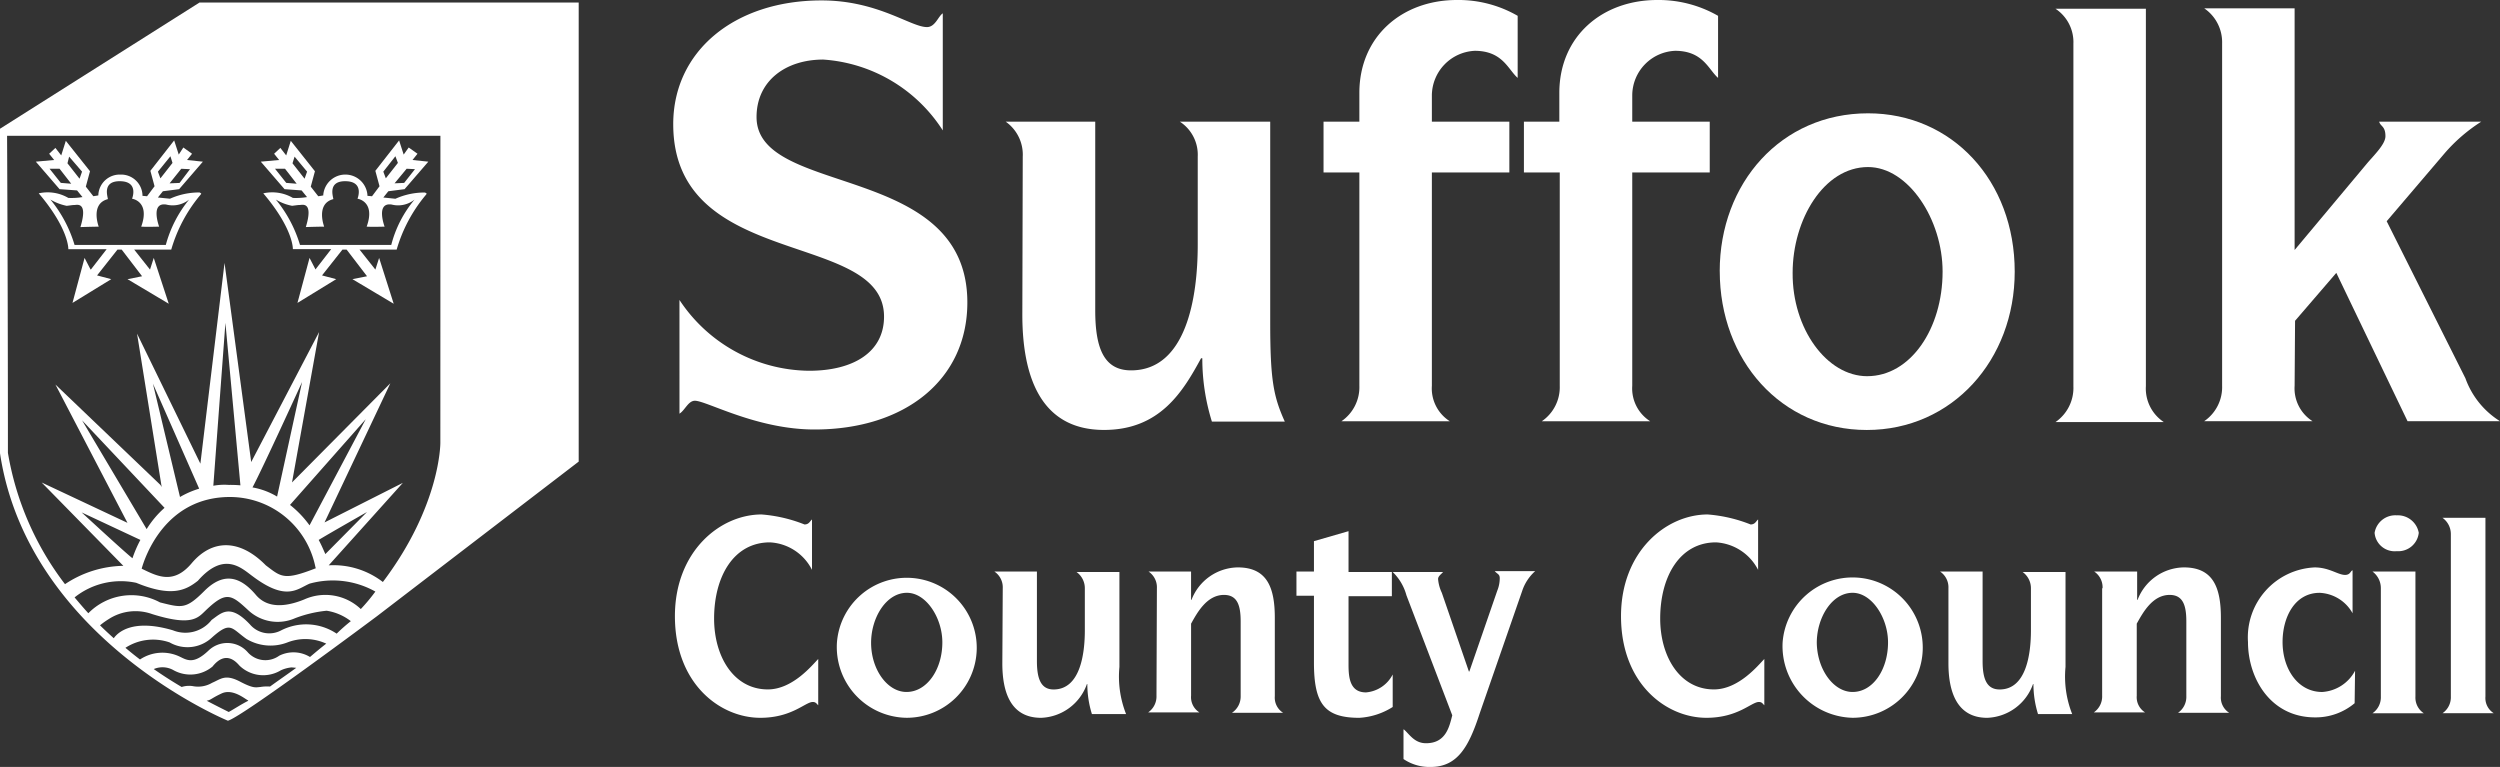 <svg id="Group_182" data-name="Group 182" xmlns="http://www.w3.org/2000/svg" xmlns:xlink="http://www.w3.org/1999/xlink" width="150" height="46.017" viewBox="0 0 150 46.017">
  <rect x="0" y="0" width="150" height="46.017" fill="#333333" stroke="none"/>
  <defs>
    <clipPath id="clip-path">
      <rect id="Rectangle_42" data-name="Rectangle 42" width="150" height="46.017" fill="none"/>
    </clipPath>
  </defs>
  <g id="Group_30" data-name="Group 30" clip-path="url(#clip-path)">
    <path id="Path_288" data-name="Path 288" d="M161.975,18.072a9.428,9.428,0,0,0,7.774,4.249c2.675,0,4.5-1.125,4.5-3.249,0-5.224-12.648-2.75-12.648-11.548C161.6,3.149,165.274.1,170.5.1c3.374,0,5.349,1.6,6.324,1.6.5,0,.675-.65.95-.825V7.9A9.254,9.254,0,0,0,170.6,3.649c-2.25,0-4,1.275-4,3.449,0,4.824,12.648,2.675,12.648,11.123,0,4.624-3.724,7.624-9.173,7.624-3.474,0-6.474-1.725-7.174-1.725-.4,0-.6.575-.925.775Z" transform="translate(-121.207 -0.075)" fill="#fff"/>
    <path id="Path_289" data-name="Path 289" d="M242.425,31.3a2.419,2.419,0,0,0-1.025-2.1h5.374V40.523c0,2.275.525,3.6,2.15,3.6,3.324,0,4-4.4,4-7.524V31.3a2.368,2.368,0,0,0-1.075-2.1h5.424V41.248c0,3.474.2,4.449.875,5.949h-4.374a12.709,12.709,0,0,1-.575-3.8h-.075c-1.075,1.975-2.45,4.3-5.824,4.3-3.874,0-4.9-3.324-4.9-6.924Z" transform="translate(-181.06 -21.901)" fill="#fff"/>
    <path id="Path_290" data-name="Path 290" d="M319.85,10.348H317.7V7.3h2.15V5.574c0-3.4,2.575-5.574,5.849-5.574a7.105,7.105,0,0,1,3.649.95V4.674c-.575-.5-.9-1.625-2.575-1.625A2.7,2.7,0,0,0,324.2,5.7V7.3h4.649v3.049H324.2v12.8a2.332,2.332,0,0,0,1.075,2.125h-6.5a2.475,2.475,0,0,0,1.075-2.125Z" transform="translate(-238.288)" fill="#fff"/>
    <path id="Path_291" data-name="Path 291" d="M367.925,10.348H365.8V7.3h2.125V5.574C367.925,2.175,370.5,0,373.8,0a7.169,7.169,0,0,1,3.649.95V4.674c-.575-.5-.9-1.625-2.575-1.625A2.686,2.686,0,0,0,372.3,5.7V7.3h4.649v3.049H372.3v12.8a2.332,2.332,0,0,0,1.075,2.125h-6.5a2.475,2.475,0,0,0,1.075-2.125v-12.8Z" transform="translate(-274.365)" fill="#fff"/>
    <path id="Path_292" data-name="Path 292" d="M421.649,42.972c2.6,0,4.524-2.85,4.524-6.274,0-3.124-2.05-6.274-4.474-6.274-2.65,0-4.524,3.149-4.524,6.349-.025,3.349,2.05,6.2,4.474,6.2m-8.849-6.3c0-5.274,3.674-9.473,8.9-9.473,5.049,0,8.8,4.049,8.8,9.5,0,5.3-3.749,9.5-8.874,9.5-5.149,0-8.824-4.2-8.824-9.523" transform="translate(-309.617 -20.401)" fill="#fff"/>
    <path id="Path_293" data-name="Path 293" d="M494.475,4.2A2.4,2.4,0,0,0,493.4,2.1h5.424V24.746A2.413,2.413,0,0,0,499.9,26.9h-6.5a2.49,2.49,0,0,0,1.075-2.15Z" transform="translate(-370.071 -1.575)" fill="#fff"/>
    <path id="Path_294" data-name="Path 294" d="M534.524,24.646a2.332,2.332,0,0,0,1.075,2.125h-6.5a2.475,2.475,0,0,0,1.075-2.125V4.1A2.46,2.46,0,0,0,529.1,2h5.424V16.5l4.349-5.2c.425-.5,1.1-1.15,1.1-1.625,0-.625-.3-.575-.375-.875h6.124a9.967,9.967,0,0,0-2.2,1.9l-3.474,4.074,4.724,9.423a5.041,5.041,0,0,0,2.075,2.575H541.3l-4.274-8.9-2.475,2.875Z" transform="translate(-396.847 -1.5)" fill="#fff"/>
    <path id="Path_295" data-name="Path 295" d="M170.6,134.948c-.1-.1-.15-.2-.325-.2-.45,0-1.25.95-3.149.95-2.4,0-5.124-2.025-5.124-6.1,0-3.874,2.7-6.1,5.2-6.1a8.763,8.763,0,0,1,2.575.6c.275,0,.325-.2.45-.3v3.024a3,3,0,0,0-2.525-1.65c-2.175,0-3.349,2.05-3.349,4.574,0,2.275,1.175,4.249,3.224,4.249,1.5,0,2.675-1.475,3.024-1.825Z" transform="translate(-121.507 -92.63)" fill="#fff"/>
    <path id="Path_296" data-name="Path 296" d="M205.074,143.749c1.225,0,2.15-1.35,2.15-2.975,0-1.475-.975-2.975-2.125-2.975-1.25,0-2.15,1.5-2.15,3,0,1.6.975,2.95,2.125,2.95m-4.174-2.975a4.2,4.2,0,1,1,4.174,4.524,4.244,4.244,0,0,1-4.174-4.524" transform="translate(-150.683 -102.231)" fill="#fff"/>
    <path id="Path_297" data-name="Path 297" d="M239.2,138.2a1.139,1.139,0,0,0-.5-1h2.55v5.374c0,1.075.25,1.7,1,1.7,1.575,0,1.875-2.075,1.875-3.549v-2.5a1.2,1.2,0,0,0-.5-1H246.2v5.7a6.112,6.112,0,0,0,.4,2.825h-2.05a6.028,6.028,0,0,1-.275-1.8h-.025a3.031,3.031,0,0,1-2.75,2.025c-1.85,0-2.325-1.575-2.325-3.274Z" transform="translate(-179.035 -102.906)" fill="#fff"/>
    <path id="Path_298" data-name="Path 298" d="M276.125,137.45a1.139,1.139,0,0,0-.5-1h2.55v1.7h.025a3.02,3.02,0,0,1,2.775-1.95c1.725,0,2.225,1.15,2.225,3.025v4.7a1.074,1.074,0,0,0,.5,1h-3.074a1.17,1.17,0,0,0,.525-1v-4.474c0-.925-.175-1.6-1-1.6-1.025,0-1.6,1.05-1.975,1.725V143.9a1.074,1.074,0,0,0,.5,1H275.6a1.16,1.16,0,0,0,.5-1Z" transform="translate(-206.711 -102.156)" fill="#fff"/>
    <path id="Path_299" data-name="Path 299" d="M312.25,131.374H311.2v-1.45h1.05V128.1l2.075-.6v2.45h2.6v1.45h-2.6v4.124c0,.8.1,1.65,1.05,1.65a1.985,1.985,0,0,0,1.6-1.075v1.95a4.193,4.193,0,0,1-2,.65c-2.1,0-2.725-.85-2.725-3.324Z" transform="translate(-233.413 -95.63)" fill="#fff"/>
    <path id="Path_300" data-name="Path 300" d="M334.975,146.6c.325.275.625.825,1.325.825,1.2,0,1.4-1,1.575-1.675l-2.75-7.2a3.059,3.059,0,0,0-.825-1.4h3.024c-.125.15-.3.25-.3.425a2.385,2.385,0,0,0,.225.825l1.625,4.724h.025l1.675-4.849a2.006,2.006,0,0,0,.15-.75c0-.25-.15-.25-.3-.425h2.425a2.74,2.74,0,0,0-.775,1.175l-2.55,7.349c-.65,2-1.325,3.224-2.95,3.224a2.763,2.763,0,0,1-1.625-.475V146.6Z" transform="translate(-250.739 -102.831)" fill="#fff"/>
    <path id="Path_301" data-name="Path 301" d="M397.7,134.948c-.1-.1-.15-.2-.325-.2-.45,0-1.25.95-3.149.95-2.4,0-5.124-2.025-5.124-6.1,0-3.874,2.7-6.1,5.2-6.1a8.763,8.763,0,0,1,2.575.6c.275,0,.325-.2.45-.3v3.024a3.033,3.033,0,0,0-2.525-1.65c-2.175,0-3.349,2.05-3.349,4.574,0,2.275,1.175,4.249,3.224,4.249,1.5,0,2.675-1.475,3.024-1.825Z" transform="translate(-291.841 -92.63)" fill="#fff"/>
    <path id="Path_302" data-name="Path 302" d="M432.1,143.749c1.225,0,2.125-1.35,2.125-2.975,0-1.475-.975-2.975-2.125-2.975-1.25,0-2.15,1.5-2.15,3,.025,1.6,1,2.95,2.15,2.95m-4.2-2.975a4.21,4.21,0,1,1,4.2,4.524,4.3,4.3,0,0,1-4.2-4.524" transform="translate(-320.943 -102.231)" fill="#fff"/>
    <path id="Path_303" data-name="Path 303" d="M466.2,138.2a1.139,1.139,0,0,0-.5-1h2.55v5.374c0,1.075.25,1.7,1.025,1.7,1.575,0,1.875-2.075,1.875-3.549v-2.5a1.2,1.2,0,0,0-.5-1h2.575v5.7a6.112,6.112,0,0,0,.4,2.825h-2.05a6.029,6.029,0,0,1-.275-1.8h-.025a3.032,3.032,0,0,1-2.75,2.025c-1.825,0-2.325-1.575-2.325-3.274Z" transform="translate(-349.294 -102.906)" fill="#fff"/>
    <path id="Path_304" data-name="Path 304" d="M503.125,137.45a1.139,1.139,0,0,0-.5-1H505.2v1.7h.025A3.02,3.02,0,0,1,508,136.2c1.725,0,2.225,1.15,2.225,3.025v4.7a1.074,1.074,0,0,0,.5,1h-3.074a1.161,1.161,0,0,0,.5-1v-4.474c0-.925-.175-1.6-1-1.6-1.025,0-1.6,1.05-1.975,1.725V143.9a1.074,1.074,0,0,0,.5,1H502.6a1.161,1.161,0,0,0,.5-1V137.45Z" transform="translate(-376.971 -102.156)" fill="#fff"/>
    <path id="Path_305" data-name="Path 305" d="M546,144.349a3.633,3.633,0,0,1-2.375.85c-2.675,0-4.024-2.35-4.024-4.524a4.2,4.2,0,0,1,4-4.474c.875,0,1.4.45,1.825.45.325,0,.325-.25.45-.275v2.575a2.378,2.378,0,0,0-1.975-1.225c-1.5,0-2.225,1.475-2.225,2.949,0,1.625.925,3,2.375,3a2.4,2.4,0,0,0,1.975-1.275Z" transform="translate(-404.722 -102.156)" fill="#fff"/>
    <path id="Path_306" data-name="Path 306" d="M569.625,124.75a1.259,1.259,0,0,1,1.325-1.05,1.276,1.276,0,0,1,1.325,1.05,1.236,1.236,0,0,1-1.325,1.1,1.205,1.205,0,0,1-1.325-1.1m.375,3.324a1.238,1.238,0,0,0-.5-1h2.575v7.5a1.125,1.125,0,0,0,.5,1H569.5a1.161,1.161,0,0,0,.5-1Z" transform="translate(-427.149 -92.78)" fill="#fff"/>
    <path id="Path_307" data-name="Path 307" d="M586.8,125.3a1.2,1.2,0,0,0-.5-1h2.575v10.723a1.074,1.074,0,0,0,.5,1H586.3a1.161,1.161,0,0,0,.5-1Z" transform="translate(-439.749 -93.23)" fill="#fff"/>
    <path id="Path_308" data-name="Path 308" d="M48.225,115.775h.425l-.05-.65-.5-.025Z" transform="translate(-36.077 -86.33)" fill="#fff"/>
    <path id="Path_309" data-name="Path 309" d="M39.7,118.825l.05.3.175.3.275.075.3-.4-.275-.4Z" transform="translate(-29.777 -89.03)" fill="#fff"/>
    <path id="Path_310" data-name="Path 310" d="M26.421,27.021s.025,3.749-3.449,8.349a4.86,4.86,0,0,0-3.249-1l4.449-4.949-4.7,2.375,3.949-8.349-5.9,5.949,1.625-9.023-4.074,7.8-1.6-11.948L12.023,28.27l-3.8-7.8L9.7,29.67l-.075-.125-6.3-6.024,4.324,8.3L2.5,29.4l4.9,5a6.476,6.476,0,0,0-3.5,1.1A17.808,17.808,0,0,1,.475,27.62C.475,18.147.425,8.6.425,8.6h26Zm-7.3,5.824c.7-.425,2.9-1.675,2.9-1.675l-2.5,2.525c-.1-.225-.225-.525-.4-.85m-11.173,1.1c-.425-.325-3.049-2.75-3.049-2.75l3.524,1.65a7.273,7.273,0,0,0-.475,1.1m.85-1.75L4.924,25.671,9.873,30.92A5.608,5.608,0,0,0,8.8,32.195m2-1.925-1.625-6.8,2.775,6.3a5.326,5.326,0,0,0-1.15.5m6.6.475L21.946,25.6,18.572,31.97A6.053,6.053,0,0,0,17.4,30.745m-2.25-1.05c.625-1.175,2.975-6.324,2.975-6.324l-1.5,6.874a4.309,4.309,0,0,0-1.475-.55m-2.35-.1.725-9.773.9,9.748a6.549,6.549,0,0,0-.7-.025,3.626,3.626,0,0,0-.925.05m1,.675a5.239,5.239,0,0,1,5.124,4.2l.025.075c-1.925.75-2.075.525-3-.175-1.575-1.6-3.224-1.575-4.449-.125-1.075,1.275-2.025.8-2.95.35l-.05-.025c.2-.725,1.425-4.3,5.3-4.3m7.849,6.724a3.089,3.089,0,0,0-3.4-.575c-1.725.7-2.5.175-2.875-.25-1.025-1.225-2.025-1.35-3.124-.25s-1.35,1-2.65.675a3.621,3.621,0,0,0-4.3.65c-.275-.3-.55-.625-.825-.95a4.443,4.443,0,0,1,3.7-.875c2.125.875,2.975.45,3.7-.125,1.575-1.8,2.625-.75,3.274-.275,2.025,1.525,2.675.775,3.424.45a5.213,5.213,0,0,1,3.949.475,10.81,10.81,0,0,1-.875,1.05M20.2,38.469a3.29,3.29,0,0,0-3.324-.2A1.519,1.519,0,0,1,15,37.919c-1.2-1.275-1.7-.7-2.3-.275a2,2,0,0,1-2.325.625c-2.45-.725-3.324.15-3.549.475-.275-.25-.55-.5-.825-.775a4.768,4.768,0,0,1,.525-.375,2.953,2.953,0,0,1,2.6-.3c2.4.75,2.75.225,3.224-.225,1.225-1.175,1.525-.95,2.55,0a2.585,2.585,0,0,0,2.8.475,7.25,7.25,0,0,1,1.9-.45,3.164,3.164,0,0,1,1.45.625,10.771,10.771,0,0,0-.85.75m-1.6,1.4a1.909,1.909,0,0,0-1.85-.075,1.416,1.416,0,0,1-1.9-.225,1.629,1.629,0,0,0-2.35-.075c-.9.85-1.3.55-1.725.35a2.418,2.418,0,0,0-2.375.175c-.3-.225-.575-.45-.875-.7a3.041,3.041,0,0,1,2.65-.325,2.148,2.148,0,0,0,2.55-.3c1.125-1,1.15-.55,2.075.1a2.815,2.815,0,0,0,2.45.2,2.979,2.979,0,0,1,2.325.075c-.325.25-.65.525-.975.8m-2.4,1.775a2.349,2.349,0,0,0-.575.025c-.3.025-.425.1-1.275-.35-.85-.425-1.1-.125-1.625.1a1.649,1.649,0,0,1-1.15.2,1.462,1.462,0,0,0-.675.05c-.55-.325-1.1-.675-1.675-1.075a1.341,1.341,0,0,1,1.2.075,2.081,2.081,0,0,0,2.325-.225c.8-1,1.425-.275,1.625-.05a2.049,2.049,0,0,0,2.475.275,1.951,1.951,0,0,1,.65-.175l.275.025c-.475.35-1.025.725-1.575,1.125m-2.475,1.525c-.4-.2-.85-.425-1.325-.675.275-.05.275-.15.925-.45.65-.275,1.35.325,1.55.425l.025.025c-.4.2-.775.45-1.175.675M11.973.6,0,8.174V27.645C1.675,38.769,13.673,43.693,13.673,43.693c.825-.2,8.949-6.274,8.949-6.274l12.1-9.273V.6Zm-8.4,9.973.7.9-.625-.05-.675-.85Zm.575-.725.775.9-.15.425-.725-.925Zm1.775,4.2s-.525-1.375.55-1.65c0-.125-.375-1.1.75-1.075s.7,1.05.7,1.05,1.1.15.55,1.675c.3.025,1.075,0,1.075,0s-.55-1.475.425-1.325a1.571,1.571,0,0,0,1.375-.3,7.275,7.275,0,0,0-1.4,2.725H4.474a7.761,7.761,0,0,0-1.45-2.725A3.136,3.136,0,0,0,4,12.8c.225-.025.35-.05.475-.05s.825-.225.35,1.325c.8-.025,1.1-.025,1.1-.025m4.3-4.224.125.4-.725.925-.15-.4Zm.65.75.525.025-.625.825-.6.025ZM3.574,11.8l1.05.075.325.4a4.029,4.029,0,0,1-.85.05,2.458,2.458,0,0,0-1.775-.275C4.149,14.2,4.1,15.4,4.1,15.4H6.4l-.95,1.225L5.424,16.6l-.35-.675-.725,2.7L6.674,17.2l-.85-.225,1.225-1.55H7.3l1.225,1.6-.875.175,2.475,1.475-.9-2.75-.225.7-.95-1.2h2.225A8.977,8.977,0,0,1,12,12.173c.1-.125.1-.1-.025-.175a4.234,4.234,0,0,0-1.775.375L9.473,12.3l.3-.375.975-.125,1.425-1.65-.95-.1.3-.375L11,9.3l-.275.425-.275-.85L9.023,10.7l.25.925-.45.6L8.549,12.2v-.05a1.283,1.283,0,0,0-1.325-1.225A1.283,1.283,0,0,0,5.9,12.148v.025s-.125.025-.3.05l-.45-.575.25-.925L3.949,8.9l-.275.875-.35-.45-.375.35.3.375-1.1.1ZM17.1,10.573l.7.9-.625-.05-.675-.85Zm.575-.725.75.9-.15.425-.725-.925Zm1.775,4.2s-.525-1.375.55-1.65c0-.125-.375-1.1.75-1.075s.7,1.05.7,1.05,1.1.15.55,1.675c.3.025,1.075,0,1.075,0s-.55-1.475.425-1.325a1.571,1.571,0,0,0,1.375-.3,6.909,6.909,0,0,0-1.4,2.725H18a7.761,7.761,0,0,0-1.45-2.725,2.918,2.918,0,0,0,.975.375c.225-.025.35-.05.475-.05s.825-.225.35,1.325c.8-.025,1.1-.025,1.1-.025m4.274-4.224.15.4-.725.925-.15-.4Zm.675.75.5.025-.65.825-.575.025ZM17.072,11.8l1.025.075.325.4a4.029,4.029,0,0,1-.85.05,2.458,2.458,0,0,0-1.775-.275c1.825,2.15,1.775,3.349,1.775,3.349h2.3l-.95,1.225V16.6l-.35-.675-.725,2.7L20.172,17.2l-.85-.225,1.225-1.55h.25l1.225,1.6-.875.175,2.475,1.475-.875-2.75-.225.7-.95-1.2H23.8a8.977,8.977,0,0,1,1.725-3.249c.1-.125.1-.1-.025-.175a4.234,4.234,0,0,0-1.775.375L23,12.3l.3-.375.975-.125,1.425-1.65-.95-.1.3-.375L24.521,9.3l-.3.425-.275-.85L22.521,10.7l.25.925-.45.6-.275-.025v-.05a1.329,1.329,0,0,0-2.65,0v.025s-.125.025-.3.05l-.45-.575.25-.925L17.447,8.9l-.275.875-.35-.45-.375.35.3.375-1.1.1Z" transform="translate(0 -0.45)" fill="#fff"/>
  </g>
</svg>
